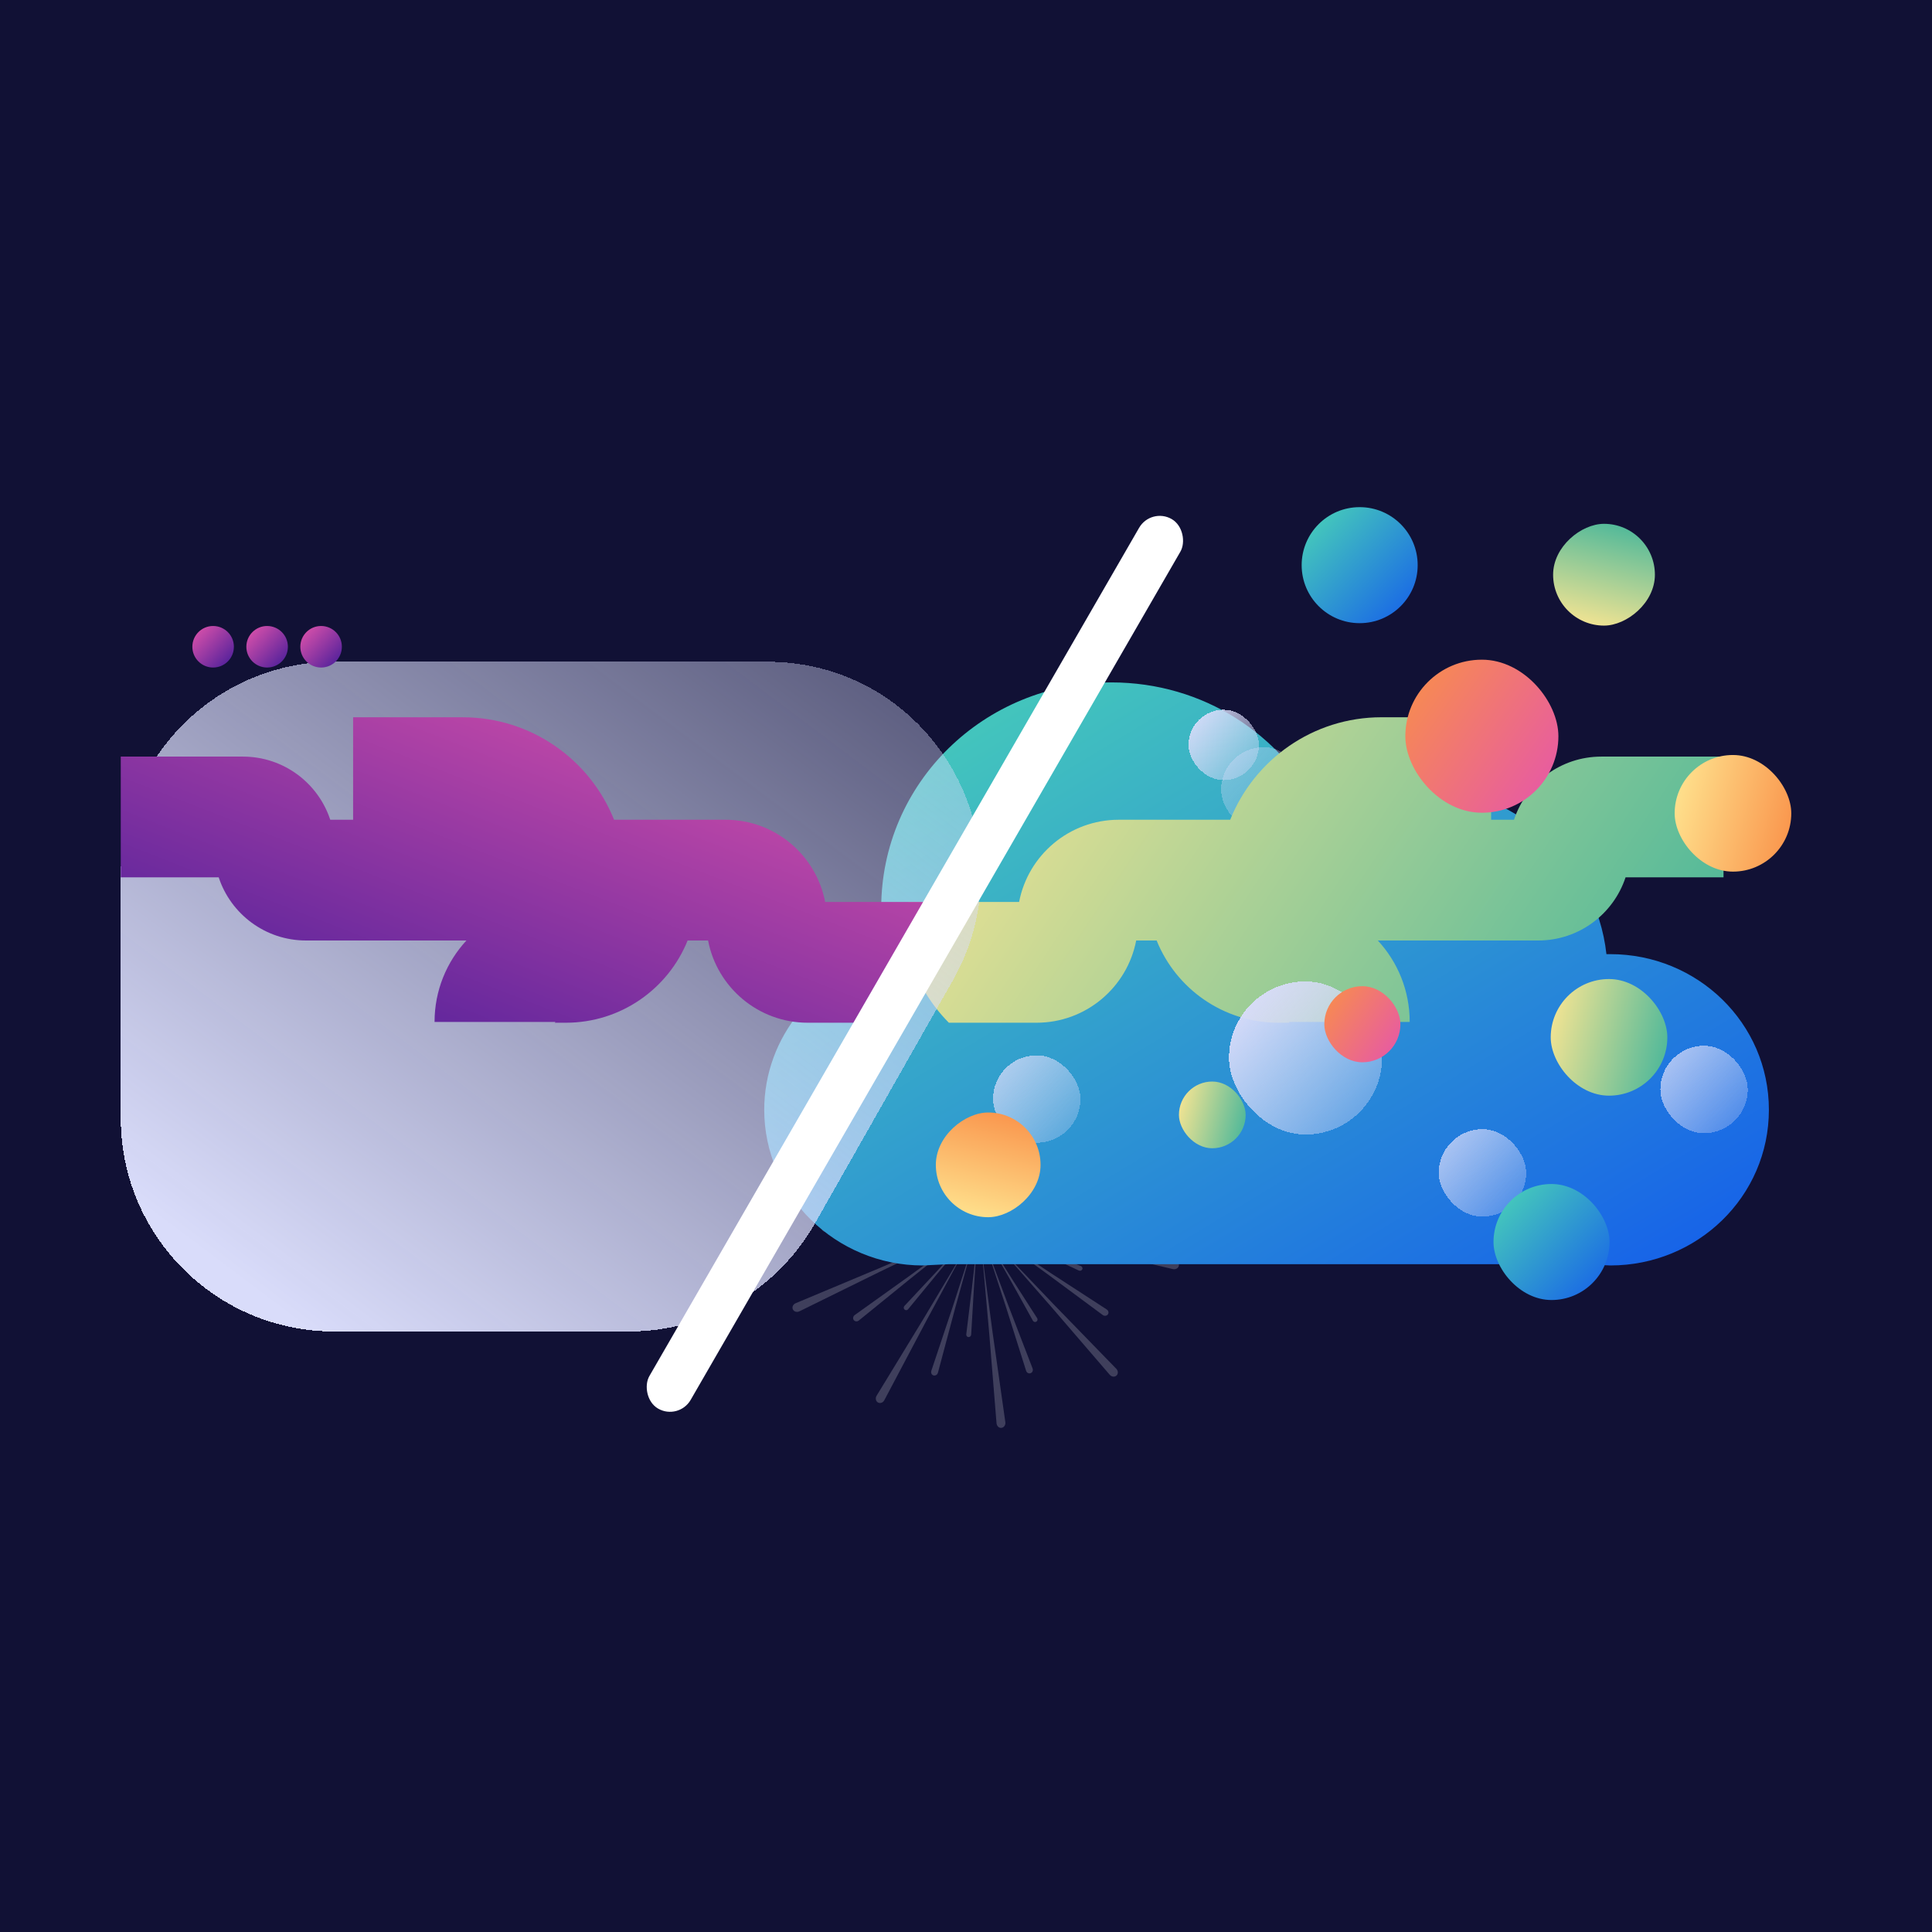 <svg width="80" height="80" viewBox="0 0 80 80" fill="none" xmlns="http://www.w3.org/2000/svg">
<g clip-path="url(#clip0_2436_224)">
<rect width="80" height="80" fill="#111135"/>
<g filter="url(#filter0_d_2436_224)">
<rect x="64.311" y="25.905" width="4.215" height="4.215" rx="2.108" transform="rotate(-90 64.311 25.905)" fill="url(#paint0_linear_2436_224)"/>
</g>
<rect x="59.574" y="44.092" width="3.493" height="3.493" rx="1.746" fill="url(#paint1_linear_2436_224)"/>
<g style="mix-blend-mode:screen" opacity="0.2">
<path d="M48.565 52.55C48.509 52.537 46.715 52.115 44.936 51.696C43.155 51.282 41.384 50.9 41.384 50.9C41.388 50.9 41.829 50.983 42.498 51.109C43.169 51.23 44.065 51.393 44.964 51.556C46.766 51.866 48.581 52.179 48.639 52.189C48.753 52.209 48.832 52.309 48.814 52.413C48.791 52.515 48.678 52.577 48.565 52.55V52.55Z" fill="#F6F7FB"/>
<path d="M44.674 52.611C44.648 52.598 43.813 52.208 42.986 51.82C42.156 51.441 41.338 51.067 41.332 51.064C41.339 51.066 42.173 51.402 43.021 51.743C43.871 52.077 44.729 52.413 44.756 52.424C44.809 52.445 44.84 52.508 44.815 52.56C44.79 52.612 44.727 52.635 44.674 52.611H44.674Z" fill="#F6F7FB"/>
<path d="M45.662 54.452C45.627 54.426 44.527 53.611 43.435 52.803C42.337 52.005 41.252 51.219 41.246 51.215C41.252 51.218 42.37 51.96 43.503 52.712C44.642 53.452 45.79 54.197 45.826 54.221C45.898 54.268 45.924 54.363 45.874 54.427C45.827 54.492 45.731 54.503 45.662 54.452H45.662Z" fill="#F6F7FB"/>
<path d="M45.952 56.927C45.914 56.883 44.712 55.486 43.519 54.1C42.916 53.412 42.316 52.727 41.867 52.214C41.414 51.704 41.115 51.367 41.113 51.364C41.116 51.367 41.425 51.694 41.893 52.19C42.364 52.684 42.993 53.343 43.624 54.004C44.899 55.316 46.183 56.638 46.224 56.679C46.305 56.763 46.308 56.889 46.231 56.959C46.153 57.03 46.028 57.015 45.952 56.927V56.927Z" fill="#F6F7FB"/>
<path d="M42.771 54.689C42.757 54.664 42.31 53.857 41.867 53.057C41.416 52.261 40.973 51.477 40.969 51.471C40.973 51.477 41.453 52.239 41.939 53.013C42.433 53.783 42.93 54.559 42.946 54.583C42.977 54.632 42.962 54.697 42.912 54.727C42.863 54.757 42.8 54.74 42.771 54.689V54.689Z" fill="#F6F7FB"/>
<path d="M42.489 56.762C42.476 56.721 42.064 55.414 41.655 54.118C41.233 52.826 40.817 51.551 40.815 51.544C40.817 51.55 41.286 52.806 41.761 54.079C42.249 55.346 42.741 56.625 42.757 56.665C42.788 56.746 42.751 56.834 42.675 56.861C42.599 56.889 42.516 56.844 42.489 56.762V56.762Z" fill="#F6F7FB"/>
<path d="M41.264 58.932C41.259 58.874 41.11 57.038 40.962 55.216C40.881 54.306 40.799 53.399 40.738 52.72C40.673 52.04 40.63 51.592 40.63 51.588C40.63 51.592 40.687 52.037 40.773 52.713C40.863 53.389 40.983 54.291 41.104 55.197C41.361 57.007 41.621 58.831 41.629 58.889C41.645 59.004 41.574 59.11 41.47 59.124C41.366 59.14 41.274 59.047 41.264 58.932H41.264Z" fill="#F6F7FB"/>
<path d="M40.011 55.25C40.014 55.221 40.126 54.307 40.237 53.4C40.341 52.491 40.443 51.597 40.444 51.589C40.443 51.597 40.383 52.493 40.323 53.404C40.269 54.317 40.215 55.236 40.214 55.266C40.21 55.324 40.16 55.368 40.102 55.365C40.044 55.364 40.004 55.307 40.011 55.25V55.25Z" fill="#F6F7FB"/>
<path d="M38.565 56.761C38.579 56.72 39.012 55.422 39.443 54.134C39.86 52.84 40.272 51.564 40.274 51.557C40.272 51.564 39.914 52.855 39.552 54.163C39.202 55.475 38.849 56.798 38.838 56.84C38.816 56.923 38.734 56.974 38.656 56.953C38.577 56.934 38.538 56.842 38.565 56.761V56.761Z" fill="#F6F7FB"/>
<path d="M36.298 57.795C36.328 57.745 37.287 56.171 38.239 54.61C38.707 53.825 39.174 53.044 39.524 52.458C39.87 51.871 40.098 51.484 40.1 51.48C40.098 51.484 39.881 51.879 39.553 52.477C39.229 53.078 38.795 53.879 38.361 54.684C37.506 56.3 36.644 57.929 36.617 57.981C36.561 58.085 36.443 58.126 36.352 58.072C36.262 58.019 36.238 57.894 36.298 57.795H36.298Z" fill="#F6F7FB"/>
<path d="M37.449 54.078C37.469 54.057 38.098 53.384 38.723 52.716C39.341 52.043 39.95 51.381 39.955 51.376C39.95 51.381 39.372 52.072 38.785 52.774C38.204 53.481 37.619 54.193 37.6 54.216C37.563 54.261 37.498 54.265 37.455 54.226C37.412 54.187 37.41 54.121 37.449 54.078Z" fill="#F6F7FB"/>
<path d="M35.393 54.453C35.428 54.428 36.542 53.631 37.647 52.841C38.745 52.04 39.828 51.25 39.833 51.246C39.828 51.25 38.778 52.085 37.715 52.932C36.66 53.789 35.597 54.652 35.563 54.679C35.496 54.734 35.402 54.726 35.353 54.661C35.305 54.597 35.323 54.503 35.393 54.453H35.393Z" fill="#F6F7FB"/>
<path d="M32.945 53.964C32.998 53.942 34.699 53.23 36.386 52.523C37.227 52.162 38.064 51.803 38.691 51.534C39.316 51.261 39.729 51.081 39.733 51.079C39.729 51.081 39.323 51.273 38.707 51.565C38.093 51.861 37.272 52.255 36.448 52.652C34.808 53.459 33.154 54.273 33.102 54.299C32.997 54.35 32.876 54.314 32.831 54.219C32.786 54.124 32.838 54.01 32.945 53.964H32.945Z" fill="#F6F7FB"/>
<path d="M36.057 51.629C36.086 51.623 36.991 51.449 37.889 51.276C38.787 51.095 39.67 50.917 39.677 50.916C39.67 50.918 38.798 51.136 37.912 51.358C37.027 51.588 36.135 51.819 36.107 51.827C36.051 51.841 35.993 51.807 35.979 51.751C35.965 51.695 35.999 51.641 36.057 51.629H36.057Z" fill="#F6F7FB"/>
<path d="M34.175 50.72C34.218 50.72 35.588 50.732 36.947 50.743C38.307 50.742 39.649 50.74 39.657 50.74C39.649 50.741 38.311 50.798 36.954 50.857C35.598 50.928 34.23 51.001 34.187 51.003C34.101 51.007 34.028 50.945 34.024 50.865C34.021 50.784 34.089 50.719 34.175 50.72H34.175Z" fill="#F6F7FB"/>
<path d="M32.489 48.891C32.545 48.904 34.339 49.327 36.118 49.746C37.899 50.16 39.67 50.542 39.67 50.542C39.667 50.541 39.225 50.458 38.556 50.333C37.885 50.211 36.989 50.049 36.09 49.886C34.289 49.575 32.473 49.263 32.416 49.253C32.301 49.233 32.222 49.132 32.24 49.029C32.263 48.926 32.376 48.865 32.489 48.891V48.891Z" fill="#F6F7FB"/>
<path d="M36.38 48.831C36.406 48.843 37.241 49.233 38.069 49.621C38.899 50.001 39.716 50.374 39.722 50.377C39.716 50.375 38.881 50.039 38.033 49.698C37.183 49.364 36.325 49.028 36.298 49.017C36.245 48.996 36.214 48.933 36.239 48.881C36.264 48.829 36.327 48.806 36.38 48.831L36.38 48.831Z" fill="#F6F7FB"/>
<path d="M35.393 46.989C35.427 47.015 36.528 47.83 37.619 48.638C38.718 49.435 39.802 50.222 39.808 50.227C39.802 50.222 38.684 49.481 37.551 48.729C36.413 47.989 35.265 47.244 35.228 47.22C35.156 47.173 35.131 47.078 35.18 47.014C35.227 46.949 35.323 46.938 35.393 46.989V46.989Z" fill="#F6F7FB"/>
<path d="M35.102 44.514C35.14 44.559 36.343 45.956 37.536 47.342C38.138 48.029 38.738 48.715 39.188 49.228C39.64 49.738 39.939 50.075 39.941 50.077C39.939 50.075 39.63 49.747 39.162 49.251C38.69 48.758 38.061 48.099 37.43 47.438C36.155 46.126 34.871 44.804 34.83 44.762C34.749 44.679 34.746 44.553 34.824 44.482C34.901 44.412 35.026 44.427 35.102 44.514H35.102Z" fill="#F6F7FB"/>
<path d="M38.283 46.753C38.297 46.778 38.744 47.585 39.188 48.385C39.638 49.181 40.081 49.965 40.085 49.971C40.081 49.965 39.602 49.203 39.115 48.429C38.622 47.659 38.124 46.883 38.109 46.859C38.078 46.81 38.092 46.745 38.142 46.715C38.191 46.685 38.255 46.702 38.283 46.753V46.753Z" fill="#F6F7FB"/>
<path d="M38.565 44.68C38.578 44.721 38.99 46.027 39.399 47.324C39.821 48.616 40.237 49.891 40.239 49.898C40.237 49.891 39.768 48.635 39.293 47.363C38.805 46.095 38.313 44.817 38.297 44.776C38.267 44.696 38.303 44.608 38.379 44.58C38.455 44.553 38.539 44.597 38.565 44.68L38.565 44.68Z" fill="#F6F7FB"/>
<path d="M39.79 42.51C39.795 42.568 39.944 44.404 40.092 46.226C40.174 47.136 40.255 48.043 40.316 48.722C40.381 49.402 40.424 49.85 40.425 49.854C40.424 49.85 40.368 49.404 40.282 48.729C40.192 48.053 40.071 47.151 39.95 46.245C39.693 44.435 39.433 42.611 39.425 42.553C39.409 42.438 39.48 42.332 39.584 42.318C39.688 42.302 39.781 42.395 39.79 42.51V42.51Z" fill="#F6F7FB"/>
<path d="M41.044 46.191C41.04 46.22 40.928 47.134 40.817 48.041C40.714 48.95 40.611 49.845 40.611 49.852C40.611 49.845 40.671 48.948 40.731 48.037C40.785 47.125 40.839 46.205 40.84 46.176C40.844 46.118 40.894 46.073 40.952 46.076C41.01 46.077 41.05 46.134 41.044 46.191V46.191Z" fill="#F6F7FB"/>
<path d="M42.489 44.681C42.475 44.722 42.042 46.02 41.612 47.308C41.194 48.601 40.782 49.877 40.78 49.884C40.782 49.877 41.14 48.587 41.503 47.279C41.852 45.966 42.205 44.643 42.216 44.602C42.239 44.518 42.321 44.467 42.399 44.488C42.477 44.507 42.516 44.6 42.489 44.681V44.681Z" fill="#F6F7FB"/>
<path d="M44.756 43.647C44.726 43.697 43.767 45.27 42.816 46.832C42.347 47.617 41.88 48.398 41.53 48.983C41.184 49.571 40.956 49.958 40.955 49.961C40.956 49.958 41.173 49.563 41.501 48.964C41.826 48.364 42.259 47.562 42.694 46.758C43.549 45.141 44.411 43.512 44.438 43.461C44.493 43.357 44.611 43.316 44.702 43.369C44.792 43.423 44.816 43.547 44.756 43.647V43.647Z" fill="#F6F7FB"/>
<path d="M43.605 47.363C43.585 47.384 42.956 48.057 42.332 48.725C41.713 49.398 41.104 50.06 41.1 50.066C41.104 50.06 41.682 49.369 42.269 48.667C42.85 47.96 43.436 47.248 43.454 47.226C43.491 47.181 43.556 47.176 43.599 47.215C43.642 47.254 43.645 47.32 43.605 47.363H43.605Z" fill="#F6F7FB"/>
<path d="M45.662 46.989C45.626 47.014 44.512 47.811 43.407 48.601C42.31 49.402 41.227 50.192 41.221 50.196C41.227 50.192 42.276 49.356 43.339 48.51C44.394 47.653 45.458 46.79 45.491 46.762C45.558 46.708 45.653 46.716 45.701 46.781C45.75 46.845 45.732 46.939 45.662 46.989H45.662Z" fill="#F6F7FB"/>
<path d="M48.109 47.476C48.056 47.499 46.355 48.211 44.668 48.917C43.827 49.278 42.99 49.638 42.363 49.907C41.738 50.18 41.325 50.36 41.322 50.361C41.325 50.36 41.731 50.167 42.347 49.876C42.962 49.58 43.782 49.185 44.606 48.789C46.246 47.981 47.9 47.167 47.952 47.142C48.057 47.091 48.179 47.126 48.223 47.221C48.268 47.317 48.217 47.431 48.109 47.476V47.476Z" fill="#F6F7FB"/>
<path d="M44.997 49.811C44.968 49.817 44.063 49.991 43.165 50.164C42.267 50.345 41.384 50.523 41.377 50.524C41.384 50.522 42.256 50.304 43.142 50.082C44.027 49.852 44.919 49.621 44.947 49.613C45.003 49.599 45.061 49.633 45.075 49.689C45.089 49.745 45.055 49.799 44.997 49.811H44.997Z" fill="#F6F7FB"/>
<path d="M46.879 50.72C46.836 50.72 45.466 50.708 44.107 50.697C42.747 50.698 41.405 50.7 41.398 50.7C41.405 50.699 42.743 50.642 44.1 50.583C45.456 50.511 46.824 50.439 46.867 50.437C46.953 50.433 47.026 50.495 47.03 50.575C47.033 50.656 46.965 50.72 46.879 50.72Z" fill="#F6F7FB"/>
</g>
<g filter="url(#filter1_d_2436_224)">
<path d="M66.68 35.509H66.519C66.088 31.6 62.644 28.536 58.554 28.536C57.154 28.536 55.809 28.906 54.625 29.54C53.064 26.423 49.835 24.257 46.014 24.257C40.74 24.257 36.489 28.43 36.489 33.608C36.489 34.347 36.596 35.034 36.704 35.721C33.798 36.355 31.645 38.943 31.645 41.955C31.645 45.494 34.605 48.4 38.211 48.4L39.287 48.347H65.55L66.68 48.4C70.286 48.4 73.246 45.547 73.246 41.955C73.246 38.362 70.286 35.509 66.68 35.509Z" fill="url(#paint2_linear_2436_224)"/>
</g>
<g opacity="0.8" filter="url(#filter2_d_2436_224)">
<rect x="68.751" y="43.303" width="3.621" height="3.621" rx="1.811" fill="url(#paint3_linear_2436_224)" fill-opacity="0.95" shape-rendering="crispEdges"/>
</g>
<g opacity="0.8" filter="url(#filter3_d_2436_224)">
<rect x="59.574" y="46.757" width="3.621" height="3.621" rx="1.811" fill="url(#paint4_linear_2436_224)" fill-opacity="0.95" shape-rendering="crispEdges"/>
</g>
<g filter="url(#filter4_d_2436_224)">
<rect x="64.212" y="40.54" width="4.829" height="4.829" rx="2.414" fill="url(#paint5_linear_2436_224)"/>
</g>
<g filter="url(#filter5_d_2436_224)">
<rect x="49.212" y="29.388" width="2.917" height="2.917" rx="1.459" fill="url(#paint6_linear_2436_224)" fill-opacity="0.95" shape-rendering="crispEdges"/>
</g>
<g opacity="0.4" filter="url(#filter6_d_2436_224)">
<rect x="50.563" y="30.939" width="3.521" height="3.521" rx="1.76" fill="url(#paint7_linear_2436_224)" fill-opacity="0.95" shape-rendering="crispEdges"/>
</g>
<g filter="url(#filter7_d_2436_224)">
<path d="M53.899 23.402C53.899 22.075 54.974 21 56.301 21V21C57.628 21 58.703 22.075 58.703 23.402V23.402C58.703 24.728 57.628 25.804 56.301 25.804V25.804C54.974 25.804 53.899 24.728 53.899 23.402V23.402Z" fill="url(#paint8_linear_2436_224)"/>
</g>
<path fill-rule="evenodd" clip-rule="evenodd" d="M39.29 42.349H42.92C44.969 42.349 46.675 40.883 47.047 38.944H47.894C48.698 40.94 50.653 42.349 52.937 42.349H53.406L53.406 42.349C53.406 42.349 53.406 42.349 53.406 42.349C53.406 42.348 53.405 42.348 53.404 42.348C53.403 42.348 53.403 42.348 53.402 42.348C53.399 42.347 53.395 42.346 53.392 42.345C53.387 42.343 53.384 42.34 53.383 42.339C53.382 42.338 53.379 42.335 53.377 42.329L53.375 42.325C53.375 42.324 53.374 42.322 53.374 42.32C53.373 42.318 53.373 42.316 53.373 42.316H53.406H58.373C58.373 41.014 57.873 39.83 57.053 38.944H63.694C65.38 38.944 66.811 37.847 67.311 36.329H71.367V31.329H66.309C64.623 31.329 63.192 32.425 62.692 33.944H61.745V29.7H57.205C54.364 29.7 51.934 31.457 50.94 33.944H50.001H46.325C44.277 33.944 42.571 35.409 42.199 37.349H37.616V39.422C37.904 40.54 38.492 41.545 39.29 42.349Z" fill="url(#paint9_linear_2436_224)"/>
<g opacity="0.8" filter="url(#filter8_d_2436_224)">
<rect x="41.119" y="43.698" width="3.621" height="3.621" rx="1.811" fill="url(#paint10_linear_2436_224)" fill-opacity="0.95" shape-rendering="crispEdges"/>
</g>
<g filter="url(#filter9_d_2436_224)">
<rect x="50.889" y="40.639" width="6.338" height="6.338" rx="3.169" fill="url(#paint11_linear_2436_224)" shape-rendering="crispEdges"/>
</g>
<g filter="url(#filter10_d_2436_224)">
<rect x="54.837" y="40.836" width="3.151" height="3.151" rx="1.575" fill="url(#paint12_linear_2436_224)"/>
</g>
<g filter="url(#filter11_d_2436_224)">
<rect x="48.817" y="44.784" width="2.763" height="2.763" rx="1.382" fill="url(#paint13_linear_2436_224)"/>
</g>
<g filter="url(#filter12_d_2436_224)">
<rect x="61.843" y="49.027" width="4.804" height="4.804" rx="2.402" fill="url(#paint14_linear_2436_224)"/>
</g>
<g filter="url(#filter13_d_2436_224)">
<rect x="58.192" y="27.316" width="6.338" height="6.338" rx="3.169" fill="url(#paint15_linear_2436_224)"/>
</g>
<g filter="url(#filter14_d_2436_224)">
<rect x="69.344" y="31.263" width="4.829" height="4.829" rx="2.414" fill="url(#paint16_linear_2436_224)"/>
</g>
<g filter="url(#filter15_d_2436_224)">
<g filter="url(#filter16_bd_2436_224)">
<path d="M5 42.46C5 47.34 8.956 51.296 13.836 51.296H26.06C29.24 51.296 32.175 49.587 33.745 46.822L39.454 36.764C42.797 30.873 38.542 23.565 31.769 23.565H13.836C8.956 23.565 5 27.521 5 32.402V42.46Z" fill="url(#paint17_linear_2436_224)" shape-rendering="crispEdges"/>
</g>
</g>
<rect x="38.751" y="50.402" width="4.336" height="4.336" rx="2.168" transform="rotate(-90 38.751 50.402)" fill="url(#paint18_linear_2436_224)"/>
<g filter="url(#filter17_b_2436_224)">
<circle cx="8.825" cy="26.781" r="0.86" fill="url(#paint19_linear_2436_224)"/>
<circle cx="11.061" cy="26.781" r="0.86" fill="url(#paint20_linear_2436_224)"/>
<circle cx="13.296" cy="26.781" r="0.86" fill="url(#paint21_linear_2436_224)"/>
</g>
<path fill-rule="evenodd" clip-rule="evenodd" d="M37.077 42.349H33.446C31.398 42.349 29.692 40.884 29.32 38.944H28.473C27.669 40.94 25.714 42.349 23.43 42.349H22.961C22.96 42.349 22.961 42.349 22.961 42.349C22.962 42.349 22.963 42.349 22.965 42.348C22.968 42.348 22.971 42.346 22.974 42.345C22.98 42.343 22.983 42.34 22.984 42.339C22.985 42.338 22.988 42.335 22.99 42.33L22.992 42.326C22.992 42.324 22.993 42.322 22.993 42.32C22.994 42.318 22.994 42.317 22.994 42.316H22.961H17.994C17.994 41.014 18.494 39.83 19.314 38.944H12.673C10.986 38.944 9.556 37.848 9.056 36.329H5V31.329H10.058C11.744 31.329 13.175 32.425 13.675 33.944H14.622V29.701H19.162C22.003 29.701 24.433 31.458 25.427 33.944H26.366H30.042C32.09 33.944 33.796 35.409 34.168 37.349H38.751V39.422C38.463 40.54 37.875 41.545 37.077 42.349Z" fill="url(#paint22_linear_2436_224)"/>
<rect x="47.662" y="21" width="1.974" height="42.532" rx="0.987" transform="rotate(30 47.662 21)" fill="white"/>
</g>
<defs>
<filter id="filter0_d_2436_224" x="52.338" y="9.718" width="28.159" height="28.159" filterUnits="userSpaceOnUse" color-interpolation-filters="sRGB">
<feFlood flood-opacity="0" result="BackgroundImageFix"/>
<feColorMatrix in="SourceAlpha" type="matrix" values="0 0 0 0 0 0 0 0 0 0 0 0 0 0 0 0 0 0 127 0" result="hardAlpha"/>
<feOffset/>
<feGaussianBlur stdDeviation="5.986"/>
<feComposite in2="hardAlpha" operator="out"/>
<feColorMatrix type="matrix" values="0 0 0 0 0.129 0 0 0 0 0.129 0 0 0 0 0.298 0 0 0 0.2 0"/>
<feBlend mode="normal" in2="BackgroundImageFix" result="effect1_dropShadow_2436_224"/>
<feBlend mode="normal" in="SourceGraphic" in2="effect1_dropShadow_2436_224" result="shape"/>
</filter>
<filter id="filter1_d_2436_224" x="1.645" y="-1.743" width="101.6" height="84.143" filterUnits="userSpaceOnUse" color-interpolation-filters="sRGB">
<feFlood flood-opacity="0" result="BackgroundImageFix"/>
<feColorMatrix in="SourceAlpha" type="matrix" values="0 0 0 0 0 0 0 0 0 0 0 0 0 0 0 0 0 0 127 0" result="hardAlpha"/>
<feOffset dy="4"/>
<feGaussianBlur stdDeviation="15"/>
<feComposite in2="hardAlpha" operator="out"/>
<feColorMatrix type="matrix" values="0 0 0 0 0.129 0 0 0 0 0.129 0 0 0 0 0.298 0 0 0 0.3 0"/>
<feBlend mode="normal" in2="BackgroundImageFix" result="effect1_dropShadow_2436_224"/>
<feBlend mode="normal" in="SourceGraphic" in2="effect1_dropShadow_2436_224" result="shape"/>
</filter>
<filter id="filter2_d_2436_224" x="58.751" y="33.303" width="23.621" height="23.621" filterUnits="userSpaceOnUse" color-interpolation-filters="sRGB">
<feFlood flood-opacity="0" result="BackgroundImageFix"/>
<feColorMatrix in="SourceAlpha" type="matrix" values="0 0 0 0 0 0 0 0 0 0 0 0 0 0 0 0 0 0 127 0" result="hardAlpha"/>
<feOffset/>
<feGaussianBlur stdDeviation="5"/>
<feComposite in2="hardAlpha" operator="out"/>
<feColorMatrix type="matrix" values="0 0 0 0 0.129 0 0 0 0 0.129 0 0 0 0 0.298 0 0 0 0.2 0"/>
<feBlend mode="normal" in2="BackgroundImageFix" result="effect1_dropShadow_2436_224"/>
<feBlend mode="normal" in="SourceGraphic" in2="effect1_dropShadow_2436_224" result="shape"/>
</filter>
<filter id="filter3_d_2436_224" x="49.574" y="36.757" width="23.621" height="23.621" filterUnits="userSpaceOnUse" color-interpolation-filters="sRGB">
<feFlood flood-opacity="0" result="BackgroundImageFix"/>
<feColorMatrix in="SourceAlpha" type="matrix" values="0 0 0 0 0 0 0 0 0 0 0 0 0 0 0 0 0 0 127 0" result="hardAlpha"/>
<feOffset/>
<feGaussianBlur stdDeviation="5"/>
<feComposite in2="hardAlpha" operator="out"/>
<feColorMatrix type="matrix" values="0 0 0 0 0.129 0 0 0 0 0.129 0 0 0 0 0.298 0 0 0 0.2 0"/>
<feBlend mode="normal" in2="BackgroundImageFix" result="effect1_dropShadow_2436_224"/>
<feBlend mode="normal" in="SourceGraphic" in2="effect1_dropShadow_2436_224" result="shape"/>
</filter>
<filter id="filter4_d_2436_224" x="54.212" y="30.54" width="24.829" height="24.829" filterUnits="userSpaceOnUse" color-interpolation-filters="sRGB">
<feFlood flood-opacity="0" result="BackgroundImageFix"/>
<feColorMatrix in="SourceAlpha" type="matrix" values="0 0 0 0 0 0 0 0 0 0 0 0 0 0 0 0 0 0 127 0" result="hardAlpha"/>
<feOffset/>
<feGaussianBlur stdDeviation="5"/>
<feComposite in2="hardAlpha" operator="out"/>
<feColorMatrix type="matrix" values="0 0 0 0 0.129 0 0 0 0 0.129 0 0 0 0 0.298 0 0 0 0.2 0"/>
<feBlend mode="normal" in2="BackgroundImageFix" result="effect1_dropShadow_2436_224"/>
<feBlend mode="normal" in="SourceGraphic" in2="effect1_dropShadow_2436_224" result="shape"/>
</filter>
<filter id="filter5_d_2436_224" x="39.212" y="19.388" width="22.917" height="22.917" filterUnits="userSpaceOnUse" color-interpolation-filters="sRGB">
<feFlood flood-opacity="0" result="BackgroundImageFix"/>
<feColorMatrix in="SourceAlpha" type="matrix" values="0 0 0 0 0 0 0 0 0 0 0 0 0 0 0 0 0 0 127 0" result="hardAlpha"/>
<feOffset/>
<feGaussianBlur stdDeviation="5"/>
<feComposite in2="hardAlpha" operator="out"/>
<feColorMatrix type="matrix" values="0 0 0 0 0.129 0 0 0 0 0.129 0 0 0 0 0.298 0 0 0 0.2 0"/>
<feBlend mode="normal" in2="BackgroundImageFix" result="effect1_dropShadow_2436_224"/>
<feBlend mode="normal" in="SourceGraphic" in2="effect1_dropShadow_2436_224" result="shape"/>
</filter>
<filter id="filter6_d_2436_224" x="40.563" y="20.939" width="23.521" height="23.521" filterUnits="userSpaceOnUse" color-interpolation-filters="sRGB">
<feFlood flood-opacity="0" result="BackgroundImageFix"/>
<feColorMatrix in="SourceAlpha" type="matrix" values="0 0 0 0 0 0 0 0 0 0 0 0 0 0 0 0 0 0 127 0" result="hardAlpha"/>
<feOffset/>
<feGaussianBlur stdDeviation="5"/>
<feComposite in2="hardAlpha" operator="out"/>
<feColorMatrix type="matrix" values="0 0 0 0 0.129 0 0 0 0 0.129 0 0 0 0 0.298 0 0 0 0.2 0"/>
<feBlend mode="normal" in2="BackgroundImageFix" result="effect1_dropShadow_2436_224"/>
<feBlend mode="normal" in="SourceGraphic" in2="effect1_dropShadow_2436_224" result="shape"/>
</filter>
<filter id="filter7_d_2436_224" x="40.255" y="7.356" width="32.091" height="32.091" filterUnits="userSpaceOnUse" color-interpolation-filters="sRGB">
<feFlood flood-opacity="0" result="BackgroundImageFix"/>
<feColorMatrix in="SourceAlpha" type="matrix" values="0 0 0 0 0 0 0 0 0 0 0 0 0 0 0 0 0 0 127 0" result="hardAlpha"/>
<feOffset/>
<feGaussianBlur stdDeviation="6.822"/>
<feComposite in2="hardAlpha" operator="out"/>
<feColorMatrix type="matrix" values="0 0 0 0 0.129 0 0 0 0 0.129 0 0 0 0 0.298 0 0 0 0.2 0"/>
<feBlend mode="normal" in2="BackgroundImageFix" result="effect1_dropShadow_2436_224"/>
<feBlend mode="normal" in="SourceGraphic" in2="effect1_dropShadow_2436_224" result="shape"/>
</filter>
<filter id="filter8_d_2436_224" x="31.119" y="33.698" width="23.621" height="23.621" filterUnits="userSpaceOnUse" color-interpolation-filters="sRGB">
<feFlood flood-opacity="0" result="BackgroundImageFix"/>
<feColorMatrix in="SourceAlpha" type="matrix" values="0 0 0 0 0 0 0 0 0 0 0 0 0 0 0 0 0 0 127 0" result="hardAlpha"/>
<feOffset/>
<feGaussianBlur stdDeviation="5"/>
<feComposite in2="hardAlpha" operator="out"/>
<feColorMatrix type="matrix" values="0 0 0 0 0.129 0 0 0 0 0.129 0 0 0 0 0.298 0 0 0 0.2 0"/>
<feBlend mode="normal" in2="BackgroundImageFix" result="effect1_dropShadow_2436_224"/>
<feBlend mode="normal" in="SourceGraphic" in2="effect1_dropShadow_2436_224" result="shape"/>
</filter>
<filter id="filter9_d_2436_224" x="40.889" y="30.639" width="26.337" height="26.337" filterUnits="userSpaceOnUse" color-interpolation-filters="sRGB">
<feFlood flood-opacity="0" result="BackgroundImageFix"/>
<feColorMatrix in="SourceAlpha" type="matrix" values="0 0 0 0 0 0 0 0 0 0 0 0 0 0 0 0 0 0 127 0" result="hardAlpha"/>
<feOffset/>
<feGaussianBlur stdDeviation="5"/>
<feComposite in2="hardAlpha" operator="out"/>
<feColorMatrix type="matrix" values="0 0 0 0 0.129 0 0 0 0 0.129 0 0 0 0 0.298 0 0 0 0.2 0"/>
<feBlend mode="normal" in2="BackgroundImageFix" result="effect1_dropShadow_2436_224"/>
<feBlend mode="normal" in="SourceGraphic" in2="effect1_dropShadow_2436_224" result="shape"/>
</filter>
<filter id="filter10_d_2436_224" x="48.311" y="34.31" width="16.202" height="16.202" filterUnits="userSpaceOnUse" color-interpolation-filters="sRGB">
<feFlood flood-opacity="0" result="BackgroundImageFix"/>
<feColorMatrix in="SourceAlpha" type="matrix" values="0 0 0 0 0 0 0 0 0 0 0 0 0 0 0 0 0 0 127 0" result="hardAlpha"/>
<feOffset/>
<feGaussianBlur stdDeviation="3.263"/>
<feComposite in2="hardAlpha" operator="out"/>
<feColorMatrix type="matrix" values="0 0 0 0 0.129 0 0 0 0 0.129 0 0 0 0 0.298 0 0 0 0.2 0"/>
<feBlend mode="normal" in2="BackgroundImageFix" result="effect1_dropShadow_2436_224"/>
<feBlend mode="normal" in="SourceGraphic" in2="effect1_dropShadow_2436_224" result="shape"/>
</filter>
<filter id="filter11_d_2436_224" x="43.094" y="39.061" width="14.209" height="14.209" filterUnits="userSpaceOnUse" color-interpolation-filters="sRGB">
<feFlood flood-opacity="0" result="BackgroundImageFix"/>
<feColorMatrix in="SourceAlpha" type="matrix" values="0 0 0 0 0 0 0 0 0 0 0 0 0 0 0 0 0 0 127 0" result="hardAlpha"/>
<feOffset/>
<feGaussianBlur stdDeviation="2.861"/>
<feComposite in2="hardAlpha" operator="out"/>
<feColorMatrix type="matrix" values="0 0 0 0 0.129 0 0 0 0 0.129 0 0 0 0 0.298 0 0 0 0.2 0"/>
<feBlend mode="normal" in2="BackgroundImageFix" result="effect1_dropShadow_2436_224"/>
<feBlend mode="normal" in="SourceGraphic" in2="effect1_dropShadow_2436_224" result="shape"/>
</filter>
<filter id="filter12_d_2436_224" x="48.2" y="35.383" width="32.091" height="32.091" filterUnits="userSpaceOnUse" color-interpolation-filters="sRGB">
<feFlood flood-opacity="0" result="BackgroundImageFix"/>
<feColorMatrix in="SourceAlpha" type="matrix" values="0 0 0 0 0 0 0 0 0 0 0 0 0 0 0 0 0 0 127 0" result="hardAlpha"/>
<feOffset/>
<feGaussianBlur stdDeviation="6.822"/>
<feComposite in2="hardAlpha" operator="out"/>
<feColorMatrix type="matrix" values="0 0 0 0 0.129 0 0 0 0 0.129 0 0 0 0 0.298 0 0 0 0.2 0"/>
<feBlend mode="normal" in2="BackgroundImageFix" result="effect1_dropShadow_2436_224"/>
<feBlend mode="normal" in="SourceGraphic" in2="effect1_dropShadow_2436_224" result="shape"/>
</filter>
<filter id="filter13_d_2436_224" x="48.192" y="17.316" width="26.337" height="26.337" filterUnits="userSpaceOnUse" color-interpolation-filters="sRGB">
<feFlood flood-opacity="0" result="BackgroundImageFix"/>
<feColorMatrix in="SourceAlpha" type="matrix" values="0 0 0 0 0 0 0 0 0 0 0 0 0 0 0 0 0 0 127 0" result="hardAlpha"/>
<feOffset/>
<feGaussianBlur stdDeviation="5"/>
<feComposite in2="hardAlpha" operator="out"/>
<feColorMatrix type="matrix" values="0 0 0 0 0.129 0 0 0 0 0.129 0 0 0 0 0.298 0 0 0 0.2 0"/>
<feBlend mode="normal" in2="BackgroundImageFix" result="effect1_dropShadow_2436_224"/>
<feBlend mode="normal" in="SourceGraphic" in2="effect1_dropShadow_2436_224" result="shape"/>
</filter>
<filter id="filter14_d_2436_224" x="59.344" y="21.263" width="24.829" height="24.829" filterUnits="userSpaceOnUse" color-interpolation-filters="sRGB">
<feFlood flood-opacity="0" result="BackgroundImageFix"/>
<feColorMatrix in="SourceAlpha" type="matrix" values="0 0 0 0 0 0 0 0 0 0 0 0 0 0 0 0 0 0 127 0" result="hardAlpha"/>
<feOffset/>
<feGaussianBlur stdDeviation="5"/>
<feComposite in2="hardAlpha" operator="out"/>
<feColorMatrix type="matrix" values="0 0 0 0 0.129 0 0 0 0 0.129 0 0 0 0 0.298 0 0 0 0.2 0"/>
<feBlend mode="normal" in2="BackgroundImageFix" result="effect1_dropShadow_2436_224"/>
<feBlend mode="normal" in="SourceGraphic" in2="effect1_dropShadow_2436_224" result="shape"/>
</filter>
<filter id="filter15_d_2436_224" x="-3.836" y="14.729" width="53.291" height="45.404" filterUnits="userSpaceOnUse" color-interpolation-filters="sRGB">
<feFlood flood-opacity="0" result="BackgroundImageFix"/>
<feColorMatrix in="SourceAlpha" type="matrix" values="0 0 0 0 0 0 0 0 0 0 0 0 0 0 0 0 0 0 127 0" result="hardAlpha"/>
<feOffset/>
<feGaussianBlur stdDeviation="4.418"/>
<feComposite in2="hardAlpha" operator="out"/>
<feColorMatrix type="matrix" values="0 0 0 0 0.129 0 0 0 0 0.129 0 0 0 0 0.298 0 0 0 0.2 0"/>
<feBlend mode="normal" in2="BackgroundImageFix" result="effect1_dropShadow_2436_224"/>
<feBlend mode="normal" in="SourceGraphic" in2="effect1_dropShadow_2436_224" result="shape"/>
</filter>
<filter id="filter16_bd_2436_224" x="-73.658" y="-55.092" width="192.934" height="185.046" filterUnits="userSpaceOnUse" color-interpolation-filters="sRGB">
<feFlood flood-opacity="0" result="BackgroundImageFix"/>
<feGaussianBlur in="BackgroundImageFix" stdDeviation="39.329"/>
<feComposite in2="SourceAlpha" operator="in" result="effect1_backgroundBlur_2436_224"/>
<feColorMatrix in="SourceAlpha" type="matrix" values="0 0 0 0 0 0 0 0 0 0 0 0 0 0 0 0 0 0 127 0" result="hardAlpha"/>
<feOffset dy="3.837"/>
<feGaussianBlur stdDeviation="1.918"/>
<feComposite in2="hardAlpha" operator="out"/>
<feColorMatrix type="matrix" values="0 0 0 0 0 0 0 0 0 0 0 0 0 0 0 0 0 0 0.25 0"/>
<feBlend mode="normal" in2="effect1_backgroundBlur_2436_224" result="effect2_dropShadow_2436_224"/>
<feBlend mode="normal" in="SourceGraphic" in2="effect2_dropShadow_2436_224" result="shape"/>
</filter>
<filter id="filter17_b_2436_224" x="-0.872" y="17.084" width="23.864" height="19.393" filterUnits="userSpaceOnUse" color-interpolation-filters="sRGB">
<feFlood flood-opacity="0" result="BackgroundImageFix"/>
<feGaussianBlur in="BackgroundImageFix" stdDeviation="4.418"/>
<feComposite in2="SourceAlpha" operator="in" result="effect1_backgroundBlur_2436_224"/>
<feBlend mode="normal" in="SourceGraphic" in2="effect1_backgroundBlur_2436_224" result="shape"/>
</filter>
<linearGradient id="paint0_linear_2436_224" x1="64.311" y1="25.905" x2="69.27" y2="27.145" gradientUnits="userSpaceOnUse">
<stop stop-color="#FFE792"/>
<stop offset="1" stop-color="#43B59A"/>
</linearGradient>
<linearGradient id="paint1_linear_2436_224" x1="59.574" y1="44.092" x2="63.682" y2="45.12" gradientUnits="userSpaceOnUse">
<stop stop-color="#FFE792"/>
<stop offset="1" stop-color="#F99048"/>
</linearGradient>
<linearGradient id="paint2_linear_2436_224" x1="31.645" y1="24.257" x2="53.441" y2="60.357" gradientUnits="userSpaceOnUse">
<stop stop-color="#4BD6B5"/>
<stop offset="1" stop-color="#145DEB"/>
</linearGradient>
<linearGradient id="paint3_linear_2436_224" x1="69.482" y1="43.237" x2="73.253" y2="46.553" gradientUnits="userSpaceOnUse">
<stop offset="1.61469e-07" stop-color="#D9DCFA"/>
<stop offset="1" stop-color="#D9DCFA" stop-opacity="0.2"/>
</linearGradient>
<linearGradient id="paint4_linear_2436_224" x1="60.304" y1="46.691" x2="64.076" y2="50.008" gradientUnits="userSpaceOnUse">
<stop offset="1.61469e-07" stop-color="#D9DCFA"/>
<stop offset="1" stop-color="#D9DCFA" stop-opacity="0.2"/>
</linearGradient>
<linearGradient id="paint5_linear_2436_224" x1="64.212" y1="40.54" x2="69.893" y2="41.96" gradientUnits="userSpaceOnUse">
<stop stop-color="#FFE792"/>
<stop offset="1" stop-color="#43B59A"/>
</linearGradient>
<linearGradient id="paint6_linear_2436_224" x1="49.8" y1="29.335" x2="52.838" y2="32.007" gradientUnits="userSpaceOnUse">
<stop offset="1.61469e-07" stop-color="#D9DCFA"/>
<stop offset="1" stop-color="#D9DCFA" stop-opacity="0.2"/>
</linearGradient>
<linearGradient id="paint7_linear_2436_224" x1="51.273" y1="30.875" x2="54.94" y2="34.099" gradientUnits="userSpaceOnUse">
<stop offset="1.61469e-07" stop-color="#D9DCFA"/>
<stop offset="1" stop-color="#D9DCFA" stop-opacity="0.2"/>
</linearGradient>
<linearGradient id="paint8_linear_2436_224" x1="53.899" y1="21" x2="58.796" y2="25.707" gradientUnits="userSpaceOnUse">
<stop stop-color="#4BD6B5"/>
<stop offset="1" stop-color="#145DEB"/>
</linearGradient>
<linearGradient id="paint9_linear_2436_224" x1="37.616" y1="29.7" x2="66.812" y2="49.177" gradientUnits="userSpaceOnUse">
<stop stop-color="#FFE792"/>
<stop offset="1" stop-color="#43B59A"/>
</linearGradient>
<linearGradient id="paint10_linear_2436_224" x1="41.849" y1="43.632" x2="45.621" y2="46.948" gradientUnits="userSpaceOnUse">
<stop offset="1.61469e-07" stop-color="#D9DCFA"/>
<stop offset="1" stop-color="#D9DCFA" stop-opacity="0.2"/>
</linearGradient>
<linearGradient id="paint11_linear_2436_224" x1="52.167" y1="40.523" x2="58.768" y2="46.327" gradientUnits="userSpaceOnUse">
<stop offset="1.61469e-07" stop-color="#D9DCFA"/>
<stop offset="1" stop-color="#D9DCFA" stop-opacity="0.2"/>
</linearGradient>
<linearGradient id="paint12_linear_2436_224" x1="57.988" y1="43.986" x2="54.383" y2="41.492" gradientUnits="userSpaceOnUse">
<stop stop-color="#E555AC"/>
<stop offset="1" stop-color="#F99048"/>
</linearGradient>
<linearGradient id="paint13_linear_2436_224" x1="48.817" y1="44.784" x2="52.068" y2="45.596" gradientUnits="userSpaceOnUse">
<stop stop-color="#FFE792"/>
<stop offset="1" stop-color="#43B59A"/>
</linearGradient>
<linearGradient id="paint14_linear_2436_224" x1="61.843" y1="49.027" x2="66.74" y2="53.734" gradientUnits="userSpaceOnUse">
<stop stop-color="#4BD6B5"/>
<stop offset="1" stop-color="#145DEB"/>
</linearGradient>
<linearGradient id="paint15_linear_2436_224" x1="64.529" y1="33.654" x2="57.279" y2="28.636" gradientUnits="userSpaceOnUse">
<stop stop-color="#E555AC"/>
<stop offset="1" stop-color="#F99048"/>
</linearGradient>
<linearGradient id="paint16_linear_2436_224" x1="69.344" y1="31.263" x2="75.024" y2="32.683" gradientUnits="userSpaceOnUse">
<stop stop-color="#FFE792"/>
<stop offset="1" stop-color="#F99048"/>
</linearGradient>
<linearGradient id="paint17_linear_2436_224" x1="13.458" y1="51.8" x2="41.434" y2="14.595" gradientUnits="userSpaceOnUse">
<stop offset="1.61469e-07" stop-color="#D9DCFA"/>
<stop offset="1" stop-color="#D9DCFA" stop-opacity="0.2"/>
</linearGradient>
<linearGradient id="paint18_linear_2436_224" x1="38.751" y1="50.402" x2="43.852" y2="51.677" gradientUnits="userSpaceOnUse">
<stop stop-color="#FFE792"/>
<stop offset="1" stop-color="#F99048"/>
</linearGradient>
<linearGradient id="paint19_linear_2436_224" x1="7.965" y1="25.921" x2="9.718" y2="27.606" gradientUnits="userSpaceOnUse">
<stop stop-color="#E555AC"/>
<stop offset="1" stop-color="#441C99"/>
</linearGradient>
<linearGradient id="paint20_linear_2436_224" x1="10.201" y1="25.921" x2="11.954" y2="27.606" gradientUnits="userSpaceOnUse">
<stop stop-color="#E555AC"/>
<stop offset="1" stop-color="#441C99"/>
</linearGradient>
<linearGradient id="paint21_linear_2436_224" x1="12.437" y1="25.921" x2="14.19" y2="27.606" gradientUnits="userSpaceOnUse">
<stop stop-color="#E555AC"/>
<stop offset="1" stop-color="#441C99"/>
</linearGradient>
<linearGradient id="paint22_linear_2436_224" x1="38.751" y1="29.701" x2="30.017" y2="52.102" gradientUnits="userSpaceOnUse">
<stop stop-color="#E555AC"/>
<stop offset="1" stop-color="#441C99"/>
</linearGradient>
<clipPath id="clip0_2436_224">
<rect width="80" height="80" fill="white"/>
</clipPath>
</defs>
</svg>
